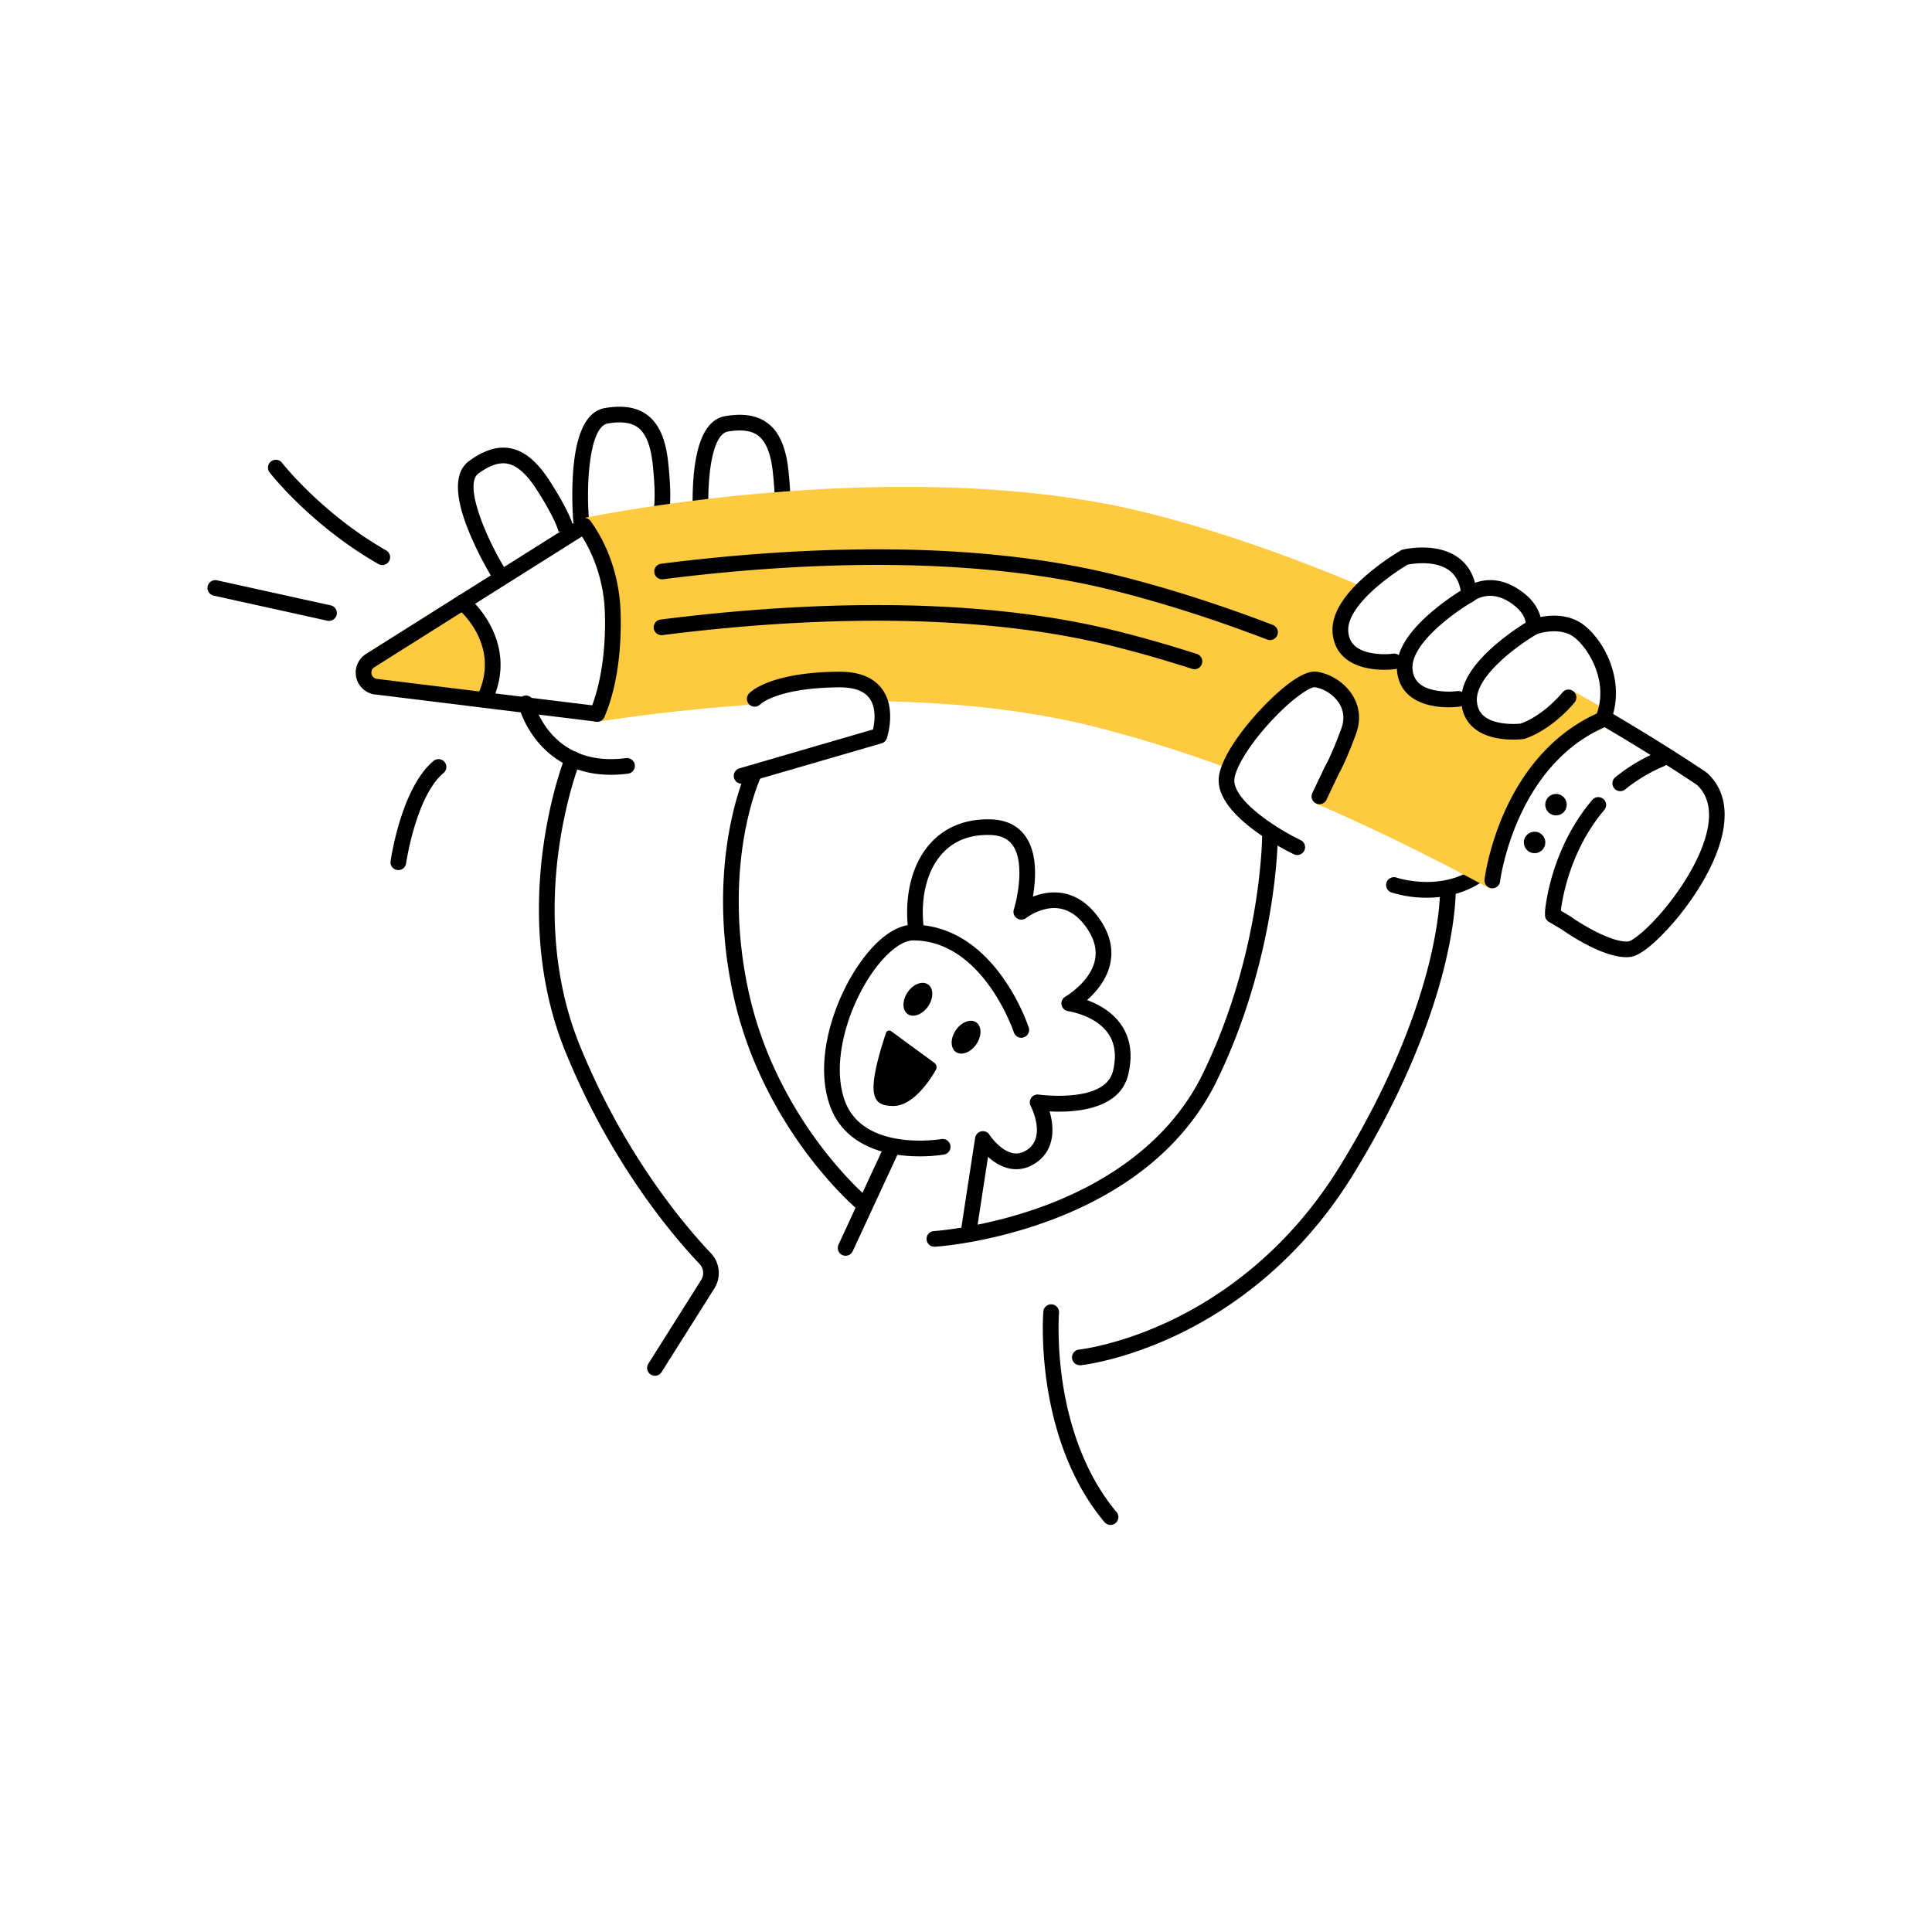 <svg xmlns="http://www.w3.org/2000/svg" width="360" height="360"><svg xmlns="http://www.w3.org/2000/svg" width="360" height="360" fill="none" viewBox="0 0 3000 3000"><path fill="#000" d="M2215.63 1393.97c-18.66.09-37.23-2.68-55.05-8.22a12.146 12.146 0 0 1-6.97-6.17 12.132 12.132 0 0 1-.58-9.29c1.05-3.05 3.27-5.56 6.17-6.98 2.9-1.41 6.24-1.62 9.29-.57.63.23 64.01 21.2 116.45-11.89 1.35-.9 2.87-1.51 4.46-1.82 1.59-.3 3.23-.28 4.81.06 1.59.33 3.09.99 4.42 1.91 1.33.93 2.46 2.11 3.33 3.48.86 1.37 1.45 2.9 1.71 4.5.27 1.6.21 3.24-.16 4.81-.37 1.58-1.06 3.07-2.02 4.37a11.98 11.98 0 0 1-3.55 3.25c-27.91 17.61-57.65 22.56-82.31 22.56Z" class="color000 svgShape"/><path fill="#000" d="M1677.43 2119.91c-1.59.08-3.19-.15-4.7-.69-1.51-.53-2.9-1.36-4.08-2.43a12.134 12.134 0 0 1-2.85-3.81 12.26 12.26 0 0 1-1.17-4.61c-.08-1.59.15-3.19.69-4.7.53-1.51 1.36-2.9 2.43-4.08 1.07-1.19 2.36-2.16 3.81-2.85a12.26 12.26 0 0 1 4.61-1.17c1.06-.12 62.72-7.21 142.83-45.55 73.98-35.42 179.39-105.6 261.36-238.8 82.59-134.21 120.53-243.79 137.82-312.1 18.7-73.93 17.9-116.72 17.9-117.16-.08-3.22 1.12-6.35 3.34-8.69a12.16 12.16 0 0 1 8.51-3.8c3.23-.08 6.35 1.12 8.7 3.34 2.34 2.22 3.7 5.28 3.79 8.51 0 1.74.99 45.66-18.3 122.44-17.63 70.2-56.42 182.74-141.01 320.21-85.34 138.68-195.34 211.66-272.59 248.54-83.96 39.97-147.12 47.05-149.76 47.33-.44.05-.88.07-1.33.07zM948.616 1203.1c-56.051 0-90.863-25.2-110.92-48.11a157.573 157.573 0 0 1-32.848-60.2c-.669-3.1-.104-6.33 1.574-9.02a12.21 12.21 0 0 1 7.414-5.37c3.075-.75 6.325-.28 9.057 1.32a12.198 12.198 0 0 1 5.574 7.26c1.095 4.37 27.409 103.61 144.047 88.15 3.134-.29 6.26.64 8.722 2.6a12.202 12.202 0 0 1 4.478 7.93 12.156 12.156 0 0 1-10.02 13.58 204.382 204.382 0 0 1-27.078 1.86zm391.194 678.21c-2.86.01-5.62-1-7.81-2.83-1.49-1.26-37.22-31.29-78.99-87.13-38.46-51.38-89.37-135.13-113.44-242.37-24.07-107.23-17.87-196.01-8.46-251.77 10.27-60.83 26.21-96.02 26.88-97.5.63-1.5 1.56-2.86 2.73-4 1.17-1.14 2.55-2.04 4.07-2.63 1.52-.59 3.15-.87 4.78-.83a12.163 12.163 0 0 1 8.63 3.96c1.1 1.2 1.95 2.62 2.49 4.16a12.121 12.121 0 0 1-.59 9.47c-.14.33-15.48 34.43-25.16 92.4-8.9 53.42-14.69 138.67 8.37 241.43 23.07 102.75 71.85 183.11 108.73 232.49 40.12 53.69 75.24 83.42 75.59 83.65 1.92 1.6 3.29 3.76 3.94 6.17.65 2.42.54 4.97-.31 7.32a12.17 12.17 0 0 1-11.45 8.01z" class="color000 svgShape"/><path fill="#000" d="M1016.97 2136.29c-2.17 0-4.3-.59-6.17-1.69-1.87-1.11-3.41-2.7-4.46-4.6a12.23 12.23 0 0 1-1.51-6.23c.07-2.17.71-4.29 1.87-6.13l81.95-129.93c2.45-3.86 3.54-8.43 3.1-12.98a20.52 20.52 0 0 0-5.55-12.13c-38.88-40.83-137.045-154.62-208.338-329.81-47.726-117.28-45.189-235.64-34.761-314.27 11.367-85.16 33.718-141.91 34.761-144.25a12.145 12.145 0 0 1 6.458-6.93c1.486-.67 3.09-1.03 4.717-1.06 1.627-.04 3.245.26 4.757.86 1.512.6 2.888 1.5 4.046 2.64a12.216 12.216 0 0 1 2.696 4.02 12.158 12.158 0 0 1-.08 9.47c-.33.85-22.351 57.13-33.248 139.22-10.011 75.53-12.392 189.09 33.213 301.16 69.729 171.33 165.489 282.39 203.349 322.19a44.816 44.816 0 0 1 12.17 26.51 44.81 44.81 0 0 1-6.75 28.38l-81.95 129.92a12.085 12.085 0 0 1-4.41 4.14c-1.79.99-3.81 1.5-5.86 1.5zm296.06-186.36c-1.76 0-3.5-.38-5.1-1.13a12.185 12.185 0 0 1-6.3-6.85c-1.11-3.03-.98-6.37.38-9.3l72.77-156.99c.66-1.47 1.61-2.79 2.78-3.88 1.18-1.1 2.56-1.95 4.06-2.51 1.51-.56 3.11-.82 4.72-.76 1.61.07 3.18.45 4.64 1.12a12.208 12.208 0 0 1 6.33 6.91c.54 1.51.78 3.12.7 4.72a11.98 11.98 0 0 1-1.16 4.63l-72.77 157a12.15 12.15 0 0 1-4.5 5.13 12.173 12.173 0 0 1-6.55 1.91z" class="color000 svgShape"/><path fill="#000" d="M1428.03 1795.57c-12 .03-23.98-.84-35.84-2.62-52.99-8.1-88.83-34.55-103.62-76.47-25.08-71.11 6.74-164.63 46.93-221.44 26.94-38.12 56.17-59.1 82.29-59.1 52.53 0 100.34 27.81 138.28 80.47a319.34 319.34 0 0 1 41.26 78.79c.54 1.53.77 3.15.67 4.76-.09 1.62-.51 3.21-1.23 4.66a12 12 0 0 1-2.94 3.81 12.078 12.078 0 0 1-8.96 2.94c-1.62-.13-3.19-.58-4.63-1.33-1.44-.75-2.71-1.78-3.75-3.02a12.28 12.28 0 0 1-2.28-4.24c-.47-1.41-48.26-142.52-156.42-142.52-17.2 0-41.14 18.72-62.43 48.84-37.85 53.48-65.07 139.12-43.86 199.26 28.46 80.68 148.96 60.64 150.18 60.43a12.2 12.2 0 0 1 4.74.1c1.56.35 3.04 1 4.35 1.92 1.31.91 2.42 2.08 3.28 3.43a11.96 11.96 0 0 1 1.72 4.42c.28 1.58.24 3.19-.1 4.75-.35 1.56-1 3.04-1.91 4.34-.92 1.31-2.09 2.43-3.43 3.29-1.35.86-2.86 1.44-4.43 1.72a238.858 238.858 0 0 1-37.87 2.81Z" class="color000 svgShape"/><path fill="#000" d="M1504.42 1923.51c-.52 0-1.03-.04-1.53-.11-3.21-.4-6.12-2.05-8.1-4.6a12.146 12.146 0 0 1-2.47-8.97c.8-6.35 21.03-137.46 21.88-143.04.38-2.44 1.49-4.72 3.19-6.51 1.7-1.8 3.91-3.03 6.33-3.54 2.42-.51 4.94-.27 7.22.68 2.28.96 4.21 2.59 5.54 4.68 4.31 6.69 19.12 24.85 35.77 28.4 7.58 1.6 14.83 0 22.18-4.75 30.72-20.09 6.95-66.43 6.01-68.39a12.226 12.226 0 0 1-1.36-6.48c.15-2.24.92-4.4 2.23-6.23a12.22 12.22 0 0 1 5.16-4.14c2.07-.88 4.35-1.16 6.57-.82 1.03.15 102.65 13.9 115.04-36.12 5.77-23.32 3.48-42.93-6.95-58.24-19.62-28.96-62.01-35.11-62.43-35.18a12.158 12.158 0 0 1-9.38-17.1c1.05-2.31 2.8-4.23 5-5.49.38-.21 39.49-23 46.06-57.67 3.39-17.78-2.52-36.34-17.58-55.15-16.11-20.12-35.61-28.01-57.96-23.44a84.68 84.68 0 0 0-31.46 14.13c-2.04 1.6-4.54 2.51-7.14 2.58-2.59.08-5.14-.67-7.28-2.15a12.127 12.127 0 0 1-4.59-6.05c-.84-2.45-.88-5.11-.1-7.59 5.84-18.76 16.91-73.24-1.74-99.63-7.23-10.2-18.43-15.43-34.22-15.98-30.91-1.12-55.88 8.22-74.25 27.8-23.6 25.05-34.59 65.79-30.17 111.77.31 3.22-.67 6.42-2.73 8.91a12.174 12.174 0 0 1-17.13 1.65 12.162 12.162 0 0 1-4.37-8.23c-5.09-52.95 8.29-100.63 36.69-130.78 23.04-24.49 55.13-36.74 92.83-35.37 23.56.83 41.48 9.68 53.21 26.28 18.77 26.49 16.13 66.96 11.47 93.69 4.93-1.92 10-3.45 15.16-4.58 22.3-4.84 54.78-3.22 82.83 31.85 19.73 24.67 27.29 49.92 22.46 75.05-4.94 25.74-22 45.61-36.36 58.28 17.17 6.25 39.05 17.83 53.27 38.7 14.49 21.29 18.02 47.5 10.43 77.88-13.61 54.94-85.74 58.21-121.84 56.28 7.58 25.62 8.31 60.54-22.12 80.44-12.9 8.42-26.59 11.17-40.69 8.13-13.02-2.8-24.21-10.29-32.78-17.97-6.95 45.19-17.29 112.48-17.81 116.57-.39 2.91-1.82 5.58-4.03 7.52a12.21 12.21 0 0 1-7.96 3.03Z" class="color000 svgShape"/><path fill="#000" d="M1451.3 1935.9a12.178 12.178 0 0 1-12.54-11.79c-.1-3.23 1.09-6.36 3.3-8.71 2.21-2.35 5.27-3.73 8.49-3.83 1.06 0 78.67-5.35 168.59-38.24 82.28-30.12 192.19-90.37 248.54-205.99 91.14-187.14 92.2-368.28 92.2-370.09 0-3.22 1.28-6.32 3.56-8.6a12.178 12.178 0 0 1 17.21 0c2.28 2.28 3.56 5.38 3.56 8.6 0 1.91-.14 47.71-11.83 117.79-10.8 64.53-33.93 162.55-82.82 262.96-26.56 54.5-66.24 102.02-117.92 141.21-41.09 31.16-89.79 57.15-144.78 77.2-93.32 34.07-171.51 39.27-174.79 39.48l-.77.01zm273.1 431.99c-1.78 0-3.53-.39-5.14-1.14-1.61-.76-3.04-1.85-4.18-3.21-57.35-68.22-80.09-153.5-89.09-213.03-9.72-64.2-6.05-111.91-5.89-113.91.26-3.22 1.79-6.22 4.25-8.31a12.191 12.191 0 0 1 17.2 1.37c2.1 2.47 3.14 5.66 2.88 8.89 0 .47-3.6 47.39 5.77 108.94 8.57 56.24 30.03 136.68 83.58 200.41 1.49 1.77 2.44 3.93 2.74 6.23.31 2.3-.05 4.63-1.03 6.73-.98 2.1-2.54 3.87-4.49 5.12a12.28 12.28 0 0 1-6.53 1.91h-.07zm-283.18-805.37c8.68-12.73 8.58-27.92-.23-33.92-8.8-6-22.97-.54-31.65 12.19-8.67 12.73-8.57 27.91.23 33.91 8.81 6 22.98.55 31.65-12.18zm74.85 58.89c8.68-12.73 8.57-27.92-.23-33.92s-22.98-.54-31.65 12.18c-8.68 12.73-8.58 27.92.23 33.92 8.8 6 22.97.55 31.65-12.18zm-132.2-20.13 66.93 49.05a8.508 8.508 0 0 1 3.3 5.1 8.49 8.49 0 0 1-.96 6c-9.36 16.36-35.82 56.92-67.33 55.91-29.27-.92-42.67-12.6-11.56-108.92.4-1.21.94-2.86 1.5-4.53.25-.8.69-1.53 1.27-2.12.59-.59 1.32-1.04 2.11-1.29.8-.26 1.64-.32 2.47-.18.82.14 1.6.48 2.27.98zM773.459 900.895a12.17 12.17 0 0 1-10.428-5.839 539.253 539.253 0 0 1-35.803-71.711c-21.951-54.817-21.482-91.054 1.373-107.67 23.254-16.893 44.111-23.272 63.802-19.552 22.316 4.206 42.008 20.699 61.995 51.914 33.023 51.723 36.777 71.38 37.176 74.735l-24.158 2.833a2.779 2.779 0 0 0 0 .365c0-.174-3.32-17.624-33.561-64.881-15.886-24.836-30.937-38.236-45.988-41.121-12.809-2.416-27.513 2.59-44.98 15.295-22.994 16.824 10.828 97.728 40.948 147.175a12.17 12.17 0 0 1 .218 12.315 12.16 12.16 0 0 1-10.646 6.194l.052-.052zm128.856-80.277a12.168 12.168 0 0 1-12.166-11.123 544.245 544.245 0 0 1 0-80.192c4.884-58.902 21.482-91.055 49.412-95.713 28.277-4.727 49.794-1.129 65.799 11.019 18.08 13.731 28.35 37.281 32.28 74.126 4.41 41.348 3.35 63.699 1.74 75.17-.19 1.618-.7 3.182-1.5 4.601a12.146 12.146 0 0 1-12.33 6.064 12.254 12.254 0 0 1-4.56-1.629 12.266 12.266 0 0 1-3.56-3.275 12.316 12.316 0 0 1-2-4.402 12.3 12.3 0 0 1-.13-4.835c1.2-8.256 2.56-28.208-1.73-69.086-3.13-29.321-10.59-48.074-22.807-57.355-10.428-7.873-25.758-9.976-47.066-6.396-28.086 4.693-33.943 92.115-29.077 149.834a12.158 12.158 0 0 1-6.528 11.839 12.176 12.176 0 0 1-4.56 1.318c-.469.035-.869.035-1.217.035zm185.375-20.263c-3.2 0-6.27-1.26-8.55-3.508a12.183 12.183 0 0 1-3.61-8.502c-1.19-88.534 15.88-136.382 50.75-142.222 28.27-4.727 49.79-1.129 65.8 11.019 18.09 13.731 28.34 37.298 32.27 74.144 1.74 16.372 2.78 31.145 3.04 43.92a12.173 12.173 0 0 1-3.37 8.662 12.168 12.168 0 0 1-8.51 3.747h-.28a12.155 12.155 0 0 1-8.51-3.471 12.153 12.153 0 0 1-3.66-8.434c-.26-12.166-1.25-26.175-2.92-41.852-3.13-29.32-10.58-48.073-22.78-57.354-10.43-7.873-25.78-9.959-47.09-6.396-19.71 3.302-31.28 48.473-30.43 117.889a12.04 12.04 0 0 1-.87 4.668 12.19 12.19 0 0 1-2.58 3.981 12.21 12.21 0 0 1-8.56 3.674l-.14.035z" class="color000 svgShape"/><path fill="#fdca40" d="M755.662 961.035a165.34 165.34 0 0 0-19.848-25.584c-11.124-11.731-13.296-12.166-17.606-12.166a12.164 12.164 0 0 0-6.483 1.86l-144.099 90.775-.382.26a34.23 34.23 0 0 0-12.518 15.79 34.196 34.196 0 0 0 8.642 37.52 34.18 34.18 0 0 0 18.162 8.72h.469l169.213 18.63c.444.06.891.09 1.339.09 2.298 0 4.547-.66 6.488-1.89a12.2 12.2 0 0 0 4.479-5.06c26.191-54.59 10.184-100.251-7.856-128.945zM2497.15 1104.21c-16.88-9.87-34.57-20.04-53.08-30.5l-8.43 9.23s-29.8 37.73-71.26 52.5c0 0-78.48 10.95-83.18-45.18a46.33 46.33 0 0 1 0-8.16l-16.86 3.17s-78.48 10.95-83.16-45.19v-2.02l-16.7-10.98s-78.49 10.95-83.18-45.189c-2.02-24.142 16.13-49.03 37.47-69.521-107.95-46.127-223.75-87.718-340.98-116.847-196.15-48.664-423.19-43.606-579.11-30.728-168.69 13.904-292.958 39.731-294.192 39.975a12.16 12.16 0 0 0-8.98 7.84 12.17 12.17 0 0 0 2.028 11.747c.4.487 39.54 49.655 41.712 128.335 2.729 97.958-22.803 149.988-23.046 150.478a12.167 12.167 0 0 0 12.775 17.38c62.933-9.59 147.033-20.23 241.583-26.51l1.58-9.15s27.93-29.12 131.01-29.76c39.13-.26 56.25 15.5 63.02 33.7 110.32 1.84 224.64 12.6 330.1 38.81 71.87 18.14 142.7 40.18 212.16 66.04 20.41-54.69 107.76-141.43 133.94-138.51 28.06 3.11 68.8 34.76 51.65 80.92-17.16 46.16-25.81 59.65-25.81 59.65l-23.64 52.54c101.17 43.72 192.4 89.96 265.36 129.67 1.79.96 3.79 1.47 5.82 1.48 2.73 0 5.38-.92 7.52-2.6 2.14-1.68 3.66-4.04 4.3-6.68l1.48-6.04c.16-.62.26-1.26.31-1.91a331.921 331.921 0 0 1 25.24-93.17c28.38-65.79 72.77-111.79 131.91-136.75.74-.31 1.45-.7 2.11-1.15l9.21-6.27c1.7-1.16 3.08-2.72 4.01-4.55a12.16 12.16 0 0 0 1.31-5.92 12.16 12.16 0 0 0-6.02-10.09l.02-.09z" class="colorF15BB5 svgShape"/><path fill="#000" d="M927.134 1120.65c-2.081 0-4.127-.53-5.942-1.55a12.228 12.228 0 0 1-4.425-4.26 12.18 12.18 0 0 1-.461-11.88c.244-.49 25.775-52.52 23.046-150.476-2.207-78.68-41.347-127.848-41.712-128.335a12.164 12.164 0 0 1 1.738-17.119 12.167 12.167 0 0 1 17.119 1.738c1.825 2.224 44.754 55.616 47.205 143.038 2.937 104.784-24.524 159.894-25.688 162.194a12.188 12.188 0 0 1-4.498 4.87 12.17 12.17 0 0 1-6.382 1.78zM1972.06 993.9c-1.48.001-2.96-.276-4.34-.816-83.58-31.945-164.68-57.772-241.05-76.751-232.35-57.72-507.78-40.982-697.9-16.772a12.17 12.17 0 0 1-12.72-10.606 12.165 12.165 0 0 1 9.65-13.465c192.19-24.472 470.82-41.33 706.85 17.38 77.3 19.118 159.44 45.188 243.86 77.498a12.18 12.18 0 0 1 6.27 5.408 12.16 12.16 0 0 1 1.35 8.167 12.112 12.112 0 0 1-4.18 7.145 12.167 12.167 0 0 1-7.79 2.812z" class="color000 svgShape"/><path fill="#000" d="M1854.69 1039.14c-1.26 0-2.53-.2-3.73-.59-42.29-13.59-84.1-25.58-124.29-35.56-232.35-57.737-507.78-41-697.9-16.789-3.2.408-6.43-.473-8.98-2.448a12.192 12.192 0 0 1-4.63-8.084c-.4-3.202.48-6.434 2.45-8.986a12.194 12.194 0 0 1 8.09-4.623c192.19-24.471 470.82-41.33 706.85 17.38 40.7 10.115 83.06 22.23 125.86 36.01 2.77.88 5.13 2.73 6.66 5.2 1.53 2.47 2.12 5.41 1.67 8.28-.45 2.87-1.91 5.48-4.12 7.37a12.179 12.179 0 0 1-7.93 2.91v-.07zm462.58 340.18c-.5 0-.99-.03-1.48-.1a12.17 12.17 0 0 1-10.62-13.52c.24-2 6.15-49.26 31.04-105.01 33.27-74.46 84.87-128.18 149.26-155.35 1.48-.69 3.09-1.07 4.72-1.13 1.64-.05 3.27.22 4.79.81 1.53.59 2.92 1.48 4.09 2.62 1.17 1.13 2.11 2.5 2.74 4a12.177 12.177 0 0 1-.02 9.52c-.64 1.5-1.58 2.86-2.76 3.99a12.432 12.432 0 0 1-4.1 2.6c-142.24 60.03-165.39 239.06-165.6 240.85-.35 2.95-1.78 5.67-4 7.65a12.158 12.158 0 0 1-8.06 3.07zm198.67-150.81c-2.51 0-4.97-.77-7.02-2.22-2.05-1.45-3.61-3.5-4.45-5.87a12.165 12.165 0 0 1 3.79-13.51 271.44 271.44 0 0 1 65.87-39.44c1.47-.62 3.05-.94 4.65-.95 1.6-.01 3.18.29 4.66.89 1.48.61 2.83 1.49 3.96 2.62 1.14 1.12 2.04 2.45 2.67 3.93.62 1.47.94 3.05.95 4.65.01 1.59-.29 3.18-.9 4.66-.6 1.48-1.49 2.82-2.61 3.96a12.094 12.094 0 0 1-3.93 2.66 247.1 247.1 0 0 0-59.92 35.86 12.163 12.163 0 0 1-7.72 2.76zm-104.66 199.39h-.96c-1.59-.12-3.15-.56-4.57-1.28-1.43-.72-2.69-1.72-3.73-2.94a12.25 12.25 0 0 1-2.33-4.13c-.49-1.52-.69-3.13-.56-4.72.31-3.89 8.17-95.99 73.38-172.79a12.17 12.17 0 0 1 8.28-4.26c3.22-.26 6.41.76 8.87 2.85 2.46 2.09 3.99 5.07 4.26 8.29.26 3.21-.76 6.4-2.85 8.86-60.17 70.86-67.61 158.06-67.68 158.95-.25 3.04-1.63 5.88-3.88 7.95a12.129 12.129 0 0 1-8.23 3.22zM927.151 1120.65c-.5 0-.999-.03-1.494-.1l-343.884-42.29h-.33a34.213 34.213 0 0 1-18.117-8.74 34.2 34.2 0 0 1-10.069-17.42 34.189 34.189 0 0 1 1.463-20.06 34.17 34.17 0 0 1 12.489-15.77l.382-.26L900.56 806.176a12.189 12.189 0 0 1 9.194-1.548 12.17 12.17 0 0 1 9.283 9.849 12.18 12.18 0 0 1-5.546 12.346L580.8 1036.38a9.822 9.822 0 0 0-3.484 4.56 9.85 9.85 0 0 0-.358 5.72 9.894 9.894 0 0 0 8.048 7.48l343.692 42.27c3.081.37 5.904 1.9 7.892 4.28a12.197 12.197 0 0 1 2.801 8.54c-.189 3.09-1.554 6-3.816 8.13a12.165 12.165 0 0 1-8.354 3.29h-.07z" class="color000 svgShape"/><path fill="#000" d="M752.464 1097c-2.05 0-4.066-.53-5.861-1.52a12.17 12.17 0 0 1-4.403-4.15 12.204 12.204 0 0 1-1.855-5.77c-.123-2.04.273-4.09 1.152-5.94 37.159-77.27-28.208-132.402-31.006-134.714a12.172 12.172 0 1 1 15.416-18.84 158.845 158.845 0 0 1 35.942 45.797c13.904 26.592 25.427 68.717 1.582 118.307a12.2 12.2 0 0 1-4.502 4.99 12.117 12.117 0 0 1-6.465 1.84zm1630.426 227.79c9.19 0 16.64-7.45 16.64-16.64 0-9.18-7.45-16.63-16.64-16.63-9.18 0-16.63 7.45-16.63 16.63 0 9.19 7.45 16.64 16.63 16.64zm33.25-58.66c9.19 0 16.63-7.45 16.63-16.64 0-9.18-7.44-16.63-16.63-16.63-9.18 0-16.63 7.45-16.63 16.63 0 9.19 7.45 16.64 16.63 16.64zm109.22 220.17c-38.01 0-91.92-37.15-100.13-42.95-6.5-3.86-13.2-7.8-20.11-11.84a12.165 12.165 0 0 1-4.37-16.64c1.63-2.78 4.3-4.81 7.42-5.63 3.12-.82 6.44-.37 9.22 1.26 7.12 4.15 14.01 8.2 20.69 12.17.3.17.59.36.86.57 23.09 16.44 67.94 41.43 89.96 38.5 5.65-.84 28.13-16.86 56.77-51.62 29.35-35.63 51.93-74.89 61.92-107.76 11.28-37.02 7.11-65.07-12.39-83.42-6.95-4.71-63.33-42.86-151.21-94.27-2.78-1.63-4.81-4.3-5.63-7.42a12.2 12.2 0 0 1 1.27-9.23 12.17 12.17 0 0 1 7.42-5.63c3.13-.82 6.45-.36 9.23 1.26 94.25 55.19 152.77 95.32 153.36 95.72.6.4.91.68 1.32 1.04 27.48 25.15 34.17 63.4 19.35 110.66-15.33 48.94-48.35 93.31-66.62 115.37-7.75 9.35-47.62 56.17-71.57 59.37-2.24.31-4.5.48-6.76.49zM593.575 877.4a12.006 12.006 0 0 1-6.031-1.599c-103.829-59.353-166.276-138.885-168.883-142.239a12.167 12.167 0 1 1 19.222-14.929c.817 1.042 62.447 79.288 161.74 136.034a12.161 12.161 0 0 1 5.728 13.695 12.164 12.164 0 0 1-11.776 9.038zm-82.643 86.727a12.314 12.314 0 0 1-2.624-.295l-176.235-38.897a12.158 12.158 0 0 1-7.862-5.256 12.168 12.168 0 0 1 13.076-18.503l176.217 38.828a12.163 12.163 0 0 1 5.532 20.949 12.168 12.168 0 0 1-8.139 3.105l.035.069zM618.55 1351.08c-.581-.01-1.162-.05-1.738-.12a12.338 12.338 0 0 1-4.483-1.58 12.228 12.228 0 0 1-3.537-3.17 12.18 12.18 0 0 1-2.304-9.04c.661-4.62 16.824-113.85 66.618-155.55a12.173 12.173 0 0 1 17.146 1.5 12.188 12.188 0 0 1 2.799 8.89 12.17 12.17 0 0 1-4.303 8.26c-42.737 35.79-58.032 139.27-58.171 140.36a12.173 12.173 0 0 1-4.066 7.47 12.189 12.189 0 0 1-7.961 2.98zm1395.75-23.4c-1.81 0-3.59-.41-5.22-1.2-13.17-6.32-128.3-63.57-115.82-124.14 7.98-38.78 51.97-87.74 65.26-101.81 17.21-18.25 59.96-60.37 85.17-57.55 18.14 2.02 42.68 14.17 56.6 36.72 7.86 12.74 15.11 33.6 5.11 60.54-15.52 41.71-24.33 57.53-26.5 61.21l-19.12 40.38a12.158 12.158 0 0 1-6.91 6.24 12.15 12.15 0 0 1-9.3-.46 12.189 12.189 0 0 1-6.24-6.91c-1.09-3.04-.92-6.39.46-9.3l19.49-40.97c.22-.47.47-.92.76-1.35 0 0 8.43-13.7 24.61-57.36 5.22-14.25 4.28-27.47-3-39.29-9.15-14.83-26.32-23.95-38.57-25.33-5.88-.31-31.29 14.29-65.54 50.79-31.16 33.18-54.11 68.23-58.45 89.3-6.54 31.79 59.42 76.47 102.54 97.33a12.2 12.2 0 0 1 5.69 5.66c1.2 2.48 1.52 5.29.91 7.98-.6 2.68-2.1 5.08-4.25 6.81a12.153 12.153 0 0 1-7.56 2.68l-.12.03zm-862.88-110.73c-2.91-.02-5.73-1.09-7.92-3.02-2.2-1.93-3.62-4.58-4.02-7.47-.4-2.89.25-5.83 1.84-8.29 1.58-2.45 4-4.24 6.8-5.06l207.45-60.4c2.4-10.58 5.67-33.12-5.4-48.33-8.33-11.47-24.09-17.23-46.93-17.07-95.26.59-122.06 25.76-122.3 26.07-1.1 1.19-2.42 2.16-3.9 2.83a12.164 12.164 0 0 1-13.49-2.28 12.04 12.04 0 0 1-2.74-3.95c-.65-1.49-.98-3.09-1-4.71-.02-1.62.29-3.23.91-4.72.61-1.5 1.52-2.87 2.66-4.01 3.24-3.35 34.54-32.83 139.7-33.49 31.15-.14 53.66 8.95 66.87 27.2 22.12 30.6 7.75 74.33 7.12 76.18-.62 1.85-1.69 3.53-3.1 4.89a12.097 12.097 0 0 1-5.02 2.91l-214.1 62.24c-1.11.32-2.27.48-3.43.48zm1098.12-118.72c-16.48 0-41.72-2.69-59.63-16.98-12.33-9.87-19.3-23.41-20.7-40.27-.07-.9-.13-1.81-.16-2.71-.91.36-1.85.61-2.82.75-1.96.28-48.23 6.41-76.28-16.03-12.34-9.85-19.31-23.409-20.7-40.25-2.29-27.408 15.31-57.528 52.32-89.525a385.258 385.258 0 0 1 53.53-38.514c1-.59 2.09-1.024 3.23-1.286 2.1-.522 52.14-12.167 85.89 12.322 17.24 12.479 27.01 31.58 29.05 56.764a12.189 12.189 0 0 1-6.05 11.523c-27.2 15.642-97.07 65.227-93.86 104.936.84 10.05 4.64 17.65 11.61 23.24 16.45 13.19 47.3 12.39 57.79 10.95 3.2-.44 6.44.4 9.01 2.35 2.58 1.95 4.27 4.84 4.71 8.04.45 3.19-.4 6.43-2.35 9.01a12.137 12.137 0 0 1-8.03 4.71c-5.49.68-11.03 1-16.56.97zm-84.97-83.42c2.68 0 5.28.9 7.4 2.53 6.34-20.852 22.92-42.838 49.55-65.867a392.109 392.109 0 0 1 46.6-34.273c-2.42-14.2-8.36-24.593-18.1-31.667-21.9-15.92-56.53-10.306-64.3-8.69-28.26 16.685-95.39 65.036-92.12 103.968.84 10.08 4.64 17.693 11.65 23.289 16.58 13.26 47.29 12.38 57.72 10.92.52-.11 1.06-.19 1.6-.23v.02z" class="color000 svgShape"/><path fill="#000" d="M2490.2 1126.41c-1.98 0-3.93-.48-5.68-1.41a12.156 12.156 0 0 1-6.41-9.36c-.23-1.96.03-3.95.74-5.8 18.35-47.48-8.01-98.07-32.61-118.826-23.6-19.917-60.36-6.117-60.83-5.978-2.93.888-6.08.639-8.84-.698a12.211 12.211 0 0 1-6.02-6.517 12.181 12.181 0 0 1 6.03-15.379c2.04-.8 50.51-19.275 85.27 10.045 35.14 29.653 60.95 90.963 39.61 146.203-.89 2.26-2.44 4.21-4.45 5.59-2 1.37-4.38 2.11-6.81 2.13Z" class="color000 svgShape"/><path fill="#000" d="M2349.51 1148.46c-16.5 0-41.72-2.69-59.63-17-12.34-9.85-19.31-23.41-20.7-40.27-2.3-27.39 15.31-57.51 52.31-89.52a391.864 391.864 0 0 1 47.6-34.917c-.92-6.761-5.61-19.935-26.85-32.884-30.29-18.475-52.59-1.599-53.53-.869a12.233 12.233 0 0 1-4.23 2.37 12.185 12.185 0 0 1-9.47-.869 12.251 12.251 0 0 1-3.73-3.101 12.306 12.306 0 0 1-2.22-4.311 12.34 12.34 0 0 1-.36-4.837c.21-1.62.74-3.182 1.56-4.593a12.121 12.121 0 0 1 3.23-3.62c1.46-1.182 36.15-28.556 81.42-.939 45.28 27.617 38.39 61.804 38.06 63.229a12.057 12.057 0 0 1-2.06 4.563c-.99 1.361-2.26 2.5-3.72 3.345-27.2 15.642-97.07 65.223-93.86 104.943.84 10.04 4.63 17.66 11.61 23.25 15.85 12.73 45.09 12.41 56.58 11.11 37.02-13.75 64.3-47.8 64.49-48.14 2-2.54 4.93-4.18 8.14-4.55 3.2-.38 6.43.53 8.97 2.53 2.53 2 4.17 4.93 4.55 8.13.37 3.21-.54 6.44-2.54 8.97-1.32 1.65-32.48 40.64-76.64 56.42-.78.27-1.59.47-2.4.59-5.5.67-11.04.99-16.58.97Z" class="color000 svgShape"/></svg></svg>